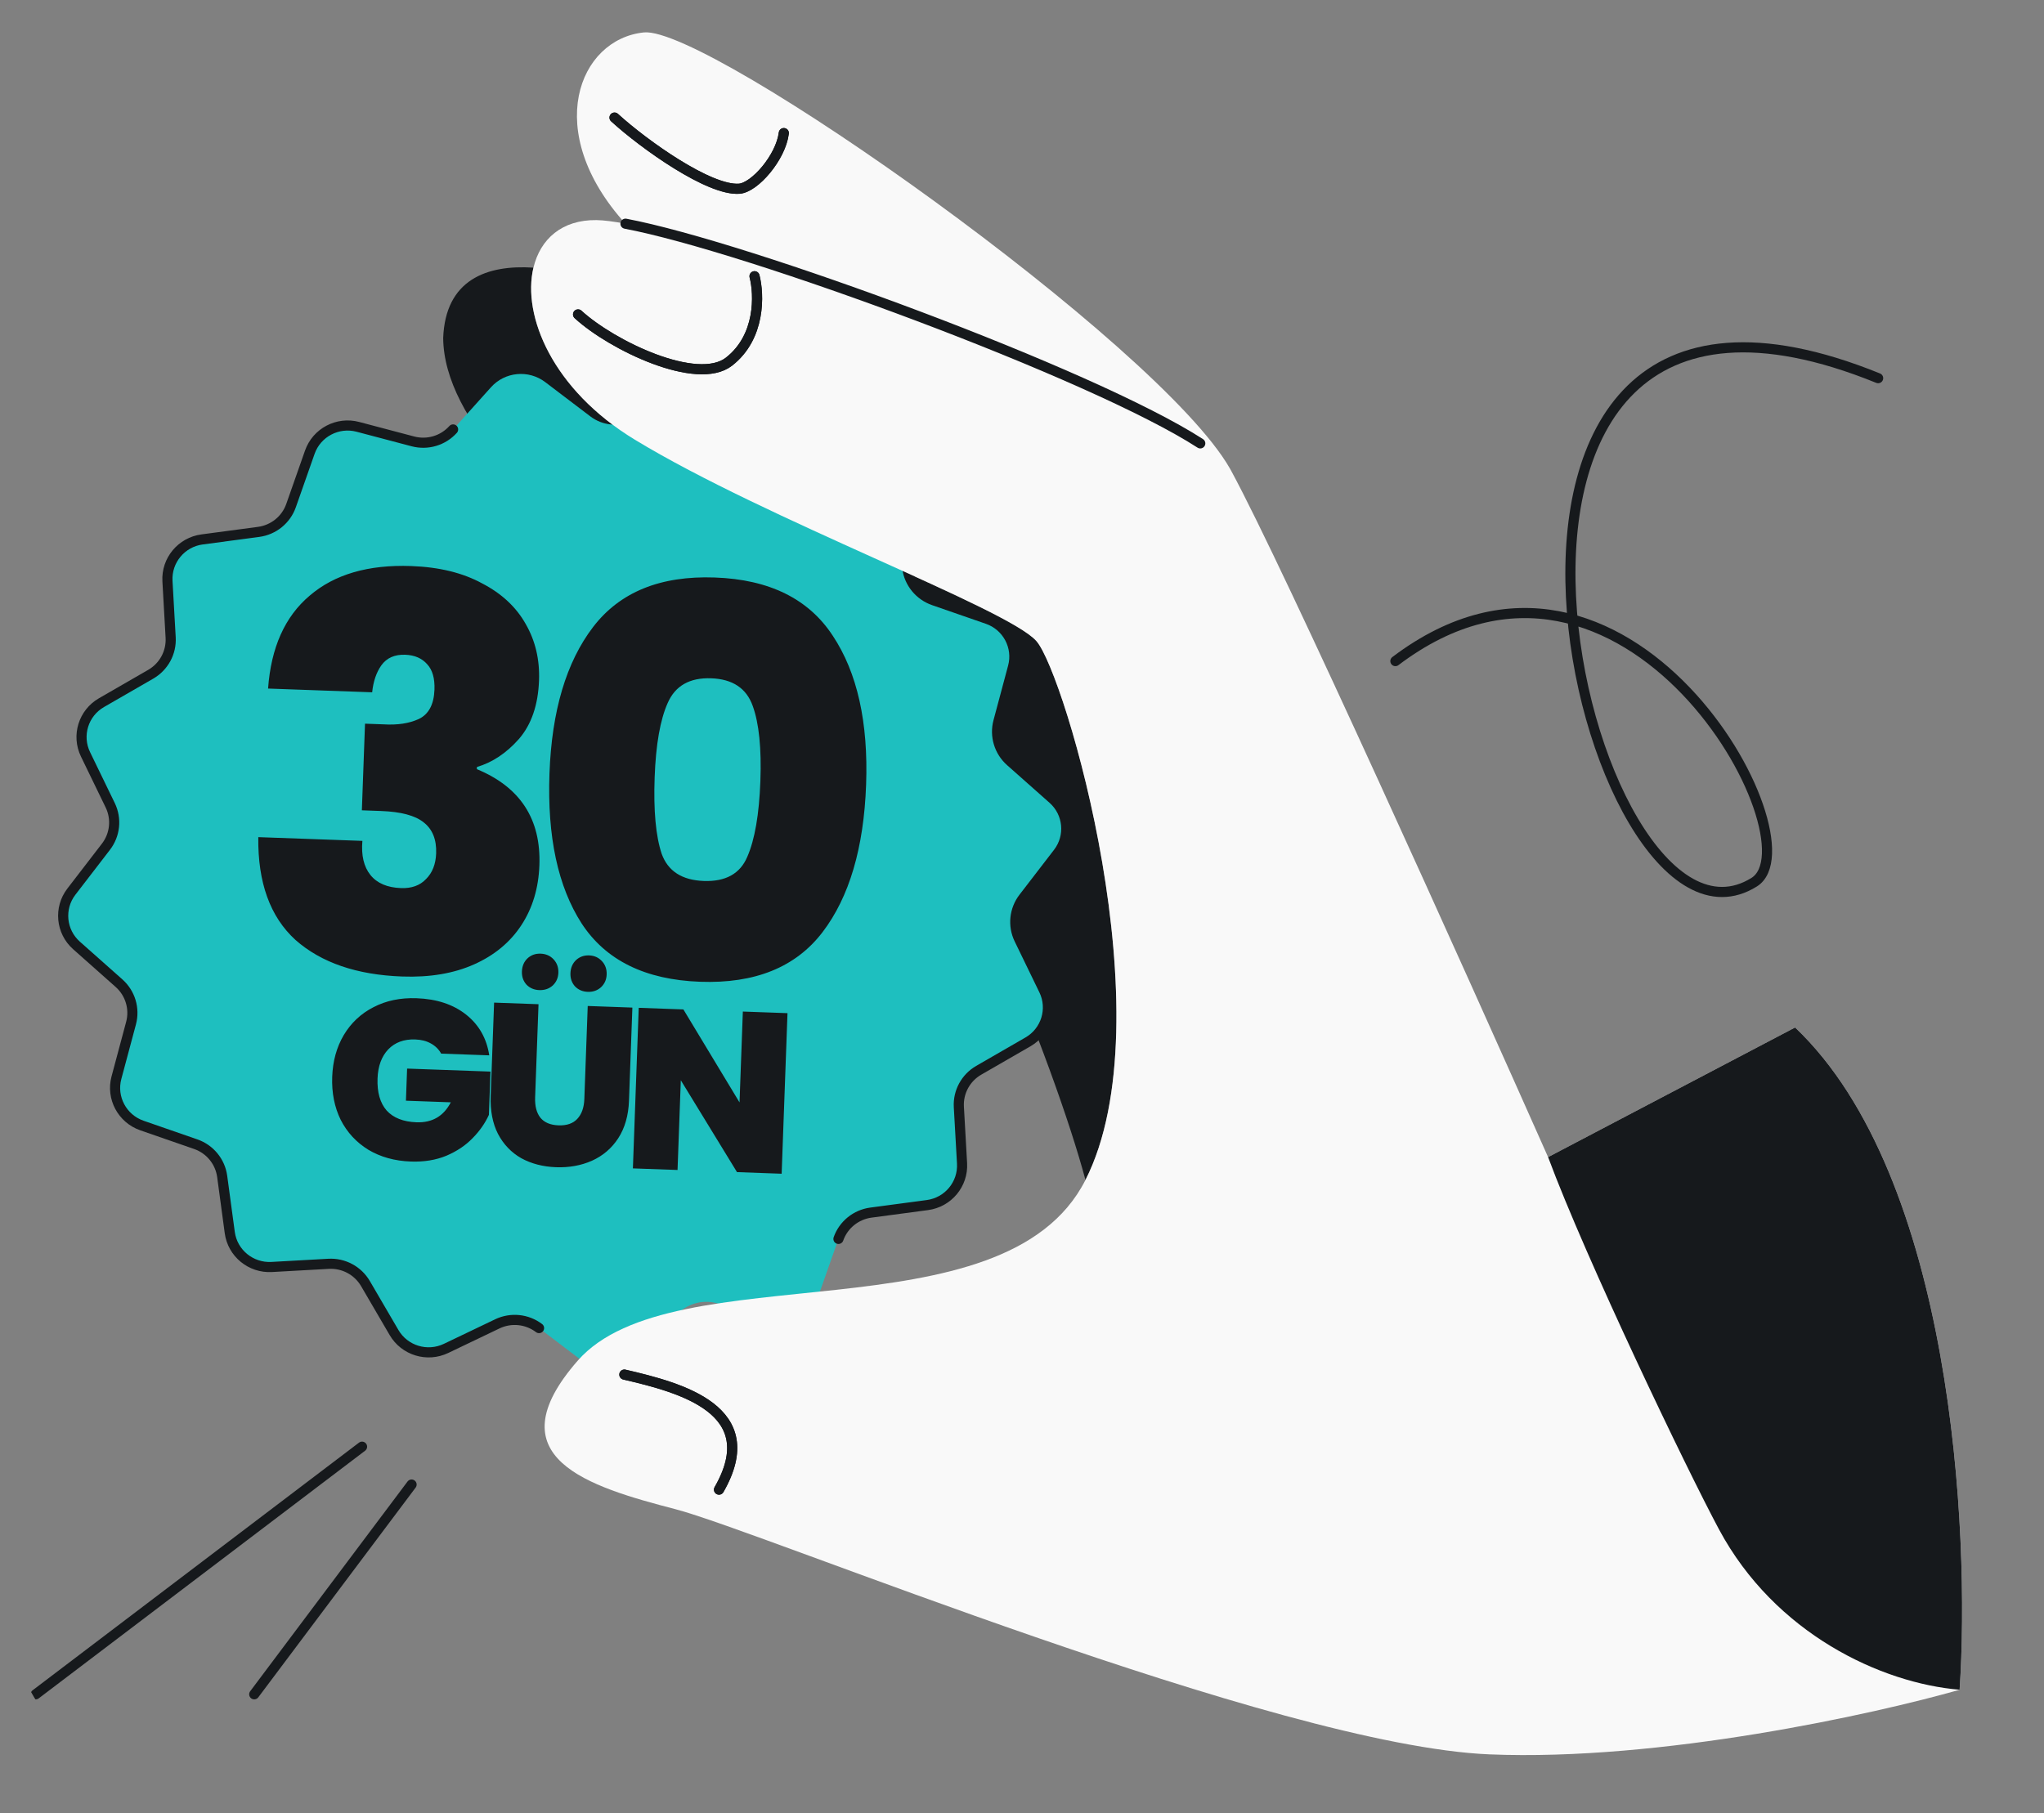 <svg width="355" height="315" viewBox="0 0 355 315" fill="none" xmlns="http://www.w3.org/2000/svg">
<rect x="0" y="0" width="355" height="315" fill="#808080" stroke="none"/>
<g clip-path="url(#clip0_708_7878)">
<path d="M180 111.364C175.011 105.682 133.161 90.296 110.272 76.392C95.942 67.688 90.661 54.833 92.648 46.495C84.505 45.964 77.359 48.604 76.973 58.713C77.198 87.445 144.997 122.657 155.019 131.233C164.792 139.596 183.004 184.367 188.524 204.982C202.673 177.095 184.989 117.046 180 111.364Z" fill="#16191C"/>
<path d="M118.693 68.817C121.967 67.251 125.906 68.454 127.725 71.578L132.69 80.08C134.008 82.333 136.481 83.659 139.1 83.515L148.973 82.963C152.599 82.763 155.776 85.367 156.256 88.951L157.572 98.689C157.919 101.269 159.696 103.439 162.171 104.296L171.511 107.537C174.94 108.729 176.873 112.349 175.942 115.835L173.4 125.336C172.728 127.855 173.535 130.528 175.491 132.266L182.87 138.811C185.582 141.214 185.967 145.293 183.767 148.158L177.76 155.965C176.169 158.037 175.882 160.817 177.019 163.163L181.313 172.018C182.888 175.271 181.679 179.186 178.543 180.995L169.988 185.929C167.721 187.238 166.386 189.696 166.531 192.299L167.086 202.11C167.288 205.714 164.667 208.871 161.061 209.349L151.262 210.656C148.666 211.001 146.483 212.767 145.62 215.226L142.359 224.508C141.16 227.916 137.517 229.837 134.009 228.904L124.449 226.385C121.914 225.718 119.224 226.52 117.476 228.464L110.89 235.797C108.472 238.492 104.367 238.875 101.477 236.688L93.621 230.719C91.536 229.137 88.739 228.852 86.378 229.982L77.468 234.25C74.194 235.815 70.255 234.613 68.435 231.489L63.471 222.987C62.153 220.734 59.68 219.407 57.061 219.552L47.188 220.104C43.562 220.304 40.385 217.699 39.904 214.124L38.589 204.377C38.242 201.798 36.465 199.628 33.99 198.77L24.65 195.53C21.221 194.338 19.288 190.718 20.219 187.231L22.761 177.731C23.433 175.211 22.625 172.538 20.67 170.8L13.291 164.248C10.579 161.845 10.194 157.766 12.394 154.901L18.401 147.093C19.992 145.022 20.279 142.242 19.142 139.896L14.848 131.041C13.273 127.787 14.482 123.873 17.626 122.065L26.181 117.131C28.448 115.821 29.783 113.363 29.638 110.76L29.082 100.949C28.881 97.345 31.502 94.188 35.107 93.711L44.907 92.403C47.502 92.058 49.686 90.292 50.549 87.833L53.81 78.551C55.009 75.143 58.651 73.222 62.16 74.155L71.719 76.681C74.254 77.349 76.944 76.546 78.693 74.603L85.278 67.27C87.696 64.575 91.801 64.192 94.691 66.379L102.548 72.348C104.633 73.93 107.429 74.215 109.791 73.085L118.7 68.817L118.693 68.817Z" fill="#1EBFBF"/>
<path d="M145.621 215.225C146.484 212.766 148.667 211 151.263 210.655L161.063 209.347C164.668 208.869 167.289 205.713 167.088 202.109L166.532 192.297C166.387 189.694 167.722 187.237 169.989 185.927L178.544 180.993C181.68 179.185 182.89 175.27 181.314 172.016L177.02 163.162C175.883 160.815 176.17 158.036 177.761 155.964L183.768 148.156C185.968 145.292 185.583 141.212 182.871 138.809L175.492 132.265C173.537 130.527 172.729 127.854 173.401 125.334L175.943 115.834C176.874 112.347 174.941 108.727 171.512 107.536L162.172 104.295C159.697 103.437 157.92 101.267 157.573 98.688L156.257 88.949C155.777 85.366 152.6 82.761 148.974 82.962L139.101 83.514C136.482 83.658 134.009 82.332 132.691 80.078L127.727 71.576C125.907 68.452 121.968 67.25 118.694 68.815L118.702 68.816M93.622 230.717C91.537 229.136 88.74 228.851 86.379 229.98L77.469 234.248C74.195 235.814 70.256 234.612 68.436 231.487L63.472 222.985C62.154 220.732 59.681 219.406 57.062 219.55L47.189 220.102C43.563 220.302 40.386 217.698 39.905 214.122L38.59 204.376C38.243 201.796 36.466 199.627 33.991 198.769L24.651 195.528C21.222 194.337 19.289 190.716 20.22 187.23L22.762 177.73C23.434 175.21 22.627 172.537 20.671 170.799L13.292 164.247C10.58 161.844 10.195 157.764 12.395 154.9L18.402 147.092C19.993 145.02 20.28 142.241 19.144 139.894L14.849 131.04C13.274 127.786 14.483 123.871 17.627 122.063L26.182 117.129C28.449 115.819 29.784 113.362 29.639 110.759L29.084 100.948C28.882 97.344 31.503 94.187 35.108 93.709L44.908 92.401C47.504 92.057 49.687 90.291 50.55 87.832L53.811 78.549C55.01 75.142 58.653 73.221 62.161 74.154L71.72 76.68C74.256 77.347 76.945 76.545 78.694 74.602" stroke="#16191C" stroke-width="1.759" stroke-linecap="round"/>
<path d="M46.559 119.616C47.071 112.495 49.478 107.117 53.78 103.48C58.085 99.781 63.96 98.065 71.406 98.333C76.265 98.508 80.367 99.508 83.712 101.334C87.123 103.099 89.659 105.465 91.32 108.431C92.983 111.334 93.749 114.584 93.619 118.181C93.462 122.471 92.296 125.873 90.12 128.385C87.945 130.834 85.517 132.453 82.835 133.241L82.821 133.619C90.353 136.733 93.973 142.297 93.681 150.31C93.537 154.286 92.494 157.755 90.554 160.718C88.614 163.681 85.877 165.952 82.345 167.53C78.813 169.109 74.648 169.813 69.853 169.64C61.965 169.357 55.788 167.239 51.319 163.288C46.916 159.275 44.763 153.322 44.861 145.428L62.939 146.078C62.721 148.597 63.186 150.573 64.335 152.004C65.483 153.435 67.256 154.194 69.654 154.28C71.484 154.346 72.924 153.829 73.975 152.729C75.089 151.632 75.681 150.137 75.749 148.244C75.837 145.846 75.112 144.051 73.576 142.859C72.103 141.669 69.631 141.011 66.161 140.886L62.848 140.767L63.396 125.718L66.614 125.834C69.01 125.983 71.042 125.677 72.713 124.916C74.449 124.094 75.364 122.389 75.458 119.802C75.529 117.846 75.109 116.378 74.197 115.397C73.287 114.354 72.012 113.802 70.371 113.744C68.541 113.678 67.16 114.292 66.229 115.585C65.363 116.817 64.832 118.378 64.637 120.266L46.559 119.616ZM95.433 134.357C95.828 123.504 98.347 115.034 102.992 108.946C107.636 102.858 114.69 99.984 124.155 100.324C133.62 100.664 140.448 104.037 144.637 110.443C148.89 116.85 150.819 125.481 150.424 136.334C150.024 147.313 147.502 155.846 142.858 161.934C138.213 168.022 131.127 170.895 121.599 170.553C112.071 170.21 105.212 166.836 101.023 160.431C96.896 154.027 95.033 145.336 95.433 134.357ZM132.062 135.674C132.268 129.995 131.826 125.651 130.735 122.642C129.647 119.57 127.241 117.968 123.518 117.834C119.795 117.7 117.279 119.126 115.97 122.111C114.663 125.034 113.906 129.335 113.7 135.014C113.488 140.819 113.896 145.256 114.921 148.326C116.012 151.334 118.451 152.907 122.237 153.043C126.023 153.179 128.537 151.785 129.781 148.86C131.09 145.874 131.85 141.479 132.062 135.674Z" fill="#16191C"/>
<path d="M76.623 183.036C76.202 182.281 75.603 181.692 74.826 181.268C74.075 180.845 73.172 180.614 72.117 180.576C70.165 180.506 68.599 181.083 67.419 182.309C66.265 183.535 65.649 185.217 65.571 187.353C65.484 189.753 66.01 191.608 67.151 192.917C68.32 194.2 70.051 194.883 72.346 194.966C75.063 195.063 77.046 193.906 78.296 191.495L70.502 191.215L70.705 185.636L85.186 186.157L84.912 193.674C84.252 195.129 83.305 196.482 82.071 197.732C80.863 198.983 79.347 199.998 77.523 200.777C75.699 201.531 73.64 201.866 71.345 201.783C68.549 201.683 66.091 201 63.971 199.736C61.879 198.445 60.278 196.711 59.169 194.531C58.087 192.327 57.597 189.84 57.697 187.07C57.797 184.327 58.466 181.908 59.705 179.813C60.97 177.693 62.693 176.077 64.873 174.967C67.054 173.831 69.542 173.313 72.338 173.413C75.846 173.539 78.717 174.488 80.951 176.258C83.184 178.029 84.525 180.388 84.972 183.336L76.623 183.036ZM93.529 174.452L92.94 190.635C92.886 192.138 93.186 193.311 93.842 194.154C94.525 194.997 95.578 195.444 97.002 195.495C98.427 195.546 99.51 195.176 100.252 194.384C101.021 193.566 101.433 192.419 101.487 190.942L102.076 174.76L109.831 175.038L109.242 191.221C109.149 193.779 108.528 195.949 107.38 197.73C106.234 199.485 104.707 200.79 102.801 201.646C100.922 202.477 98.848 202.851 96.579 202.77C94.311 202.688 92.296 202.167 90.535 201.205C88.801 200.219 87.453 198.81 86.489 196.979C85.552 195.15 85.131 192.942 85.225 190.357L85.814 174.175L93.529 174.452ZM93.658 172.001C92.761 171.968 92.02 171.651 91.434 171.049C90.876 170.422 90.614 169.659 90.646 168.763C90.68 167.839 90.998 167.085 91.6 166.499C92.229 165.914 92.992 165.638 93.889 165.67C94.812 165.703 95.566 166.034 96.15 166.663C96.735 167.291 97.01 168.067 96.977 168.99C96.944 169.887 96.614 170.628 95.985 171.213C95.357 171.771 94.581 172.034 93.658 172.001ZM102.086 172.304C101.189 172.271 100.448 171.954 99.862 171.352C99.304 170.725 99.041 169.962 99.074 169.066C99.107 168.142 99.425 167.388 100.028 166.802C100.657 166.217 101.419 165.941 102.316 165.973C103.213 166.005 103.954 166.336 104.538 166.964C105.123 167.593 105.399 168.368 105.365 169.292C105.332 170.188 105.002 170.929 104.373 171.514C103.745 172.073 102.983 172.336 102.086 172.304ZM135.757 203.901L128.002 203.622L118.242 187.662L117.675 203.251L109.92 202.972L110.935 175.078L118.69 175.357L128.442 191.515L129.017 175.728L136.772 176.007L135.757 203.901Z" fill="#16191C"/>
<path d="M326.193 65.696C242.349 31.641 274.956 171.817 304.663 153.254C316.011 146.162 282.452 84.488 242.349 114.847" stroke="#16191C" stroke-width="1.759" stroke-linecap="round"/>
<path d="M71.483 257.898L44.155 294.335M6.2 294.335L62.88 251.319" stroke="#16191C" stroke-width="1.759" stroke-linecap="round"/>
<path d="M268.872 201.016L311.772 178.495C339.063 204.417 342.191 265.997 340.344 293.546C325.475 297.796 288.331 305.99 258.707 304.772C221.677 303.249 132.388 266.1 117.317 262.18C102.246 258.259 85.549 253.267 100.341 236.374C116.864 217.503 174.376 232.87 188.525 204.983C202.674 177.096 184.99 117.047 180.001 111.365C175.012 105.683 133.163 90.297 110.274 76.393C95.944 67.689 90.662 54.835 92.649 46.497C93.835 41.517 97.615 38.148 103.607 38.236C104.859 38.255 106.559 38.473 108.631 38.865C94.072 22.787 100.514 6.808 111.817 5.633C123.05 4.464 201.287 59.776 213.611 81.391C213.7 81.529 213.775 81.665 213.837 81.797C223.083 98.851 254.38 168.382 268.872 201.016Z" fill="#F9F9F9"/>
<path d="M108.631 38.862C129.801 42.866 189.838 64.975 208.461 77.024M106.729 20.425C111.926 25.165 123.215 33.177 128.389 32.785C131.073 32.581 135.595 27.37 136.132 23.12M100.395 54.619C106.297 60.035 121.088 67.116 126.605 62.828C132.122 58.539 131.864 51.146 131.045 47.986M108.436 238.793C118.265 241.072 132.843 244.919 124.875 258.779" stroke="#16191C" stroke-width="1.759" stroke-linecap="round"/>
<path d="M268.872 201.014L311.771 178.494C339.062 204.416 342.19 265.995 340.343 293.544C326.718 292.408 308.271 283.803 298.551 265.68C292.966 255.266 275.509 218.876 268.872 201.014Z" fill="#16191C"/>
<path d="M106.73 20.427C111.927 25.167 123.216 33.179 128.39 32.787C131.074 32.583 135.596 27.372 136.133 23.122M100.396 54.621C106.298 60.037 121.089 67.118 126.606 62.83C132.123 58.541 131.865 51.148 131.046 47.988M108.437 238.795C118.266 241.074 132.844 244.92 124.876 258.78" stroke="#16191C" stroke-width="1.759" stroke-linecap="round"/>
</g>
<defs>
<clipPath id="clip0_708_7878">
<rect x="0.526" y="0.52" width="354" height="314" rx="37.263" fill="white"/>
</clipPath>
</defs>
</svg>
